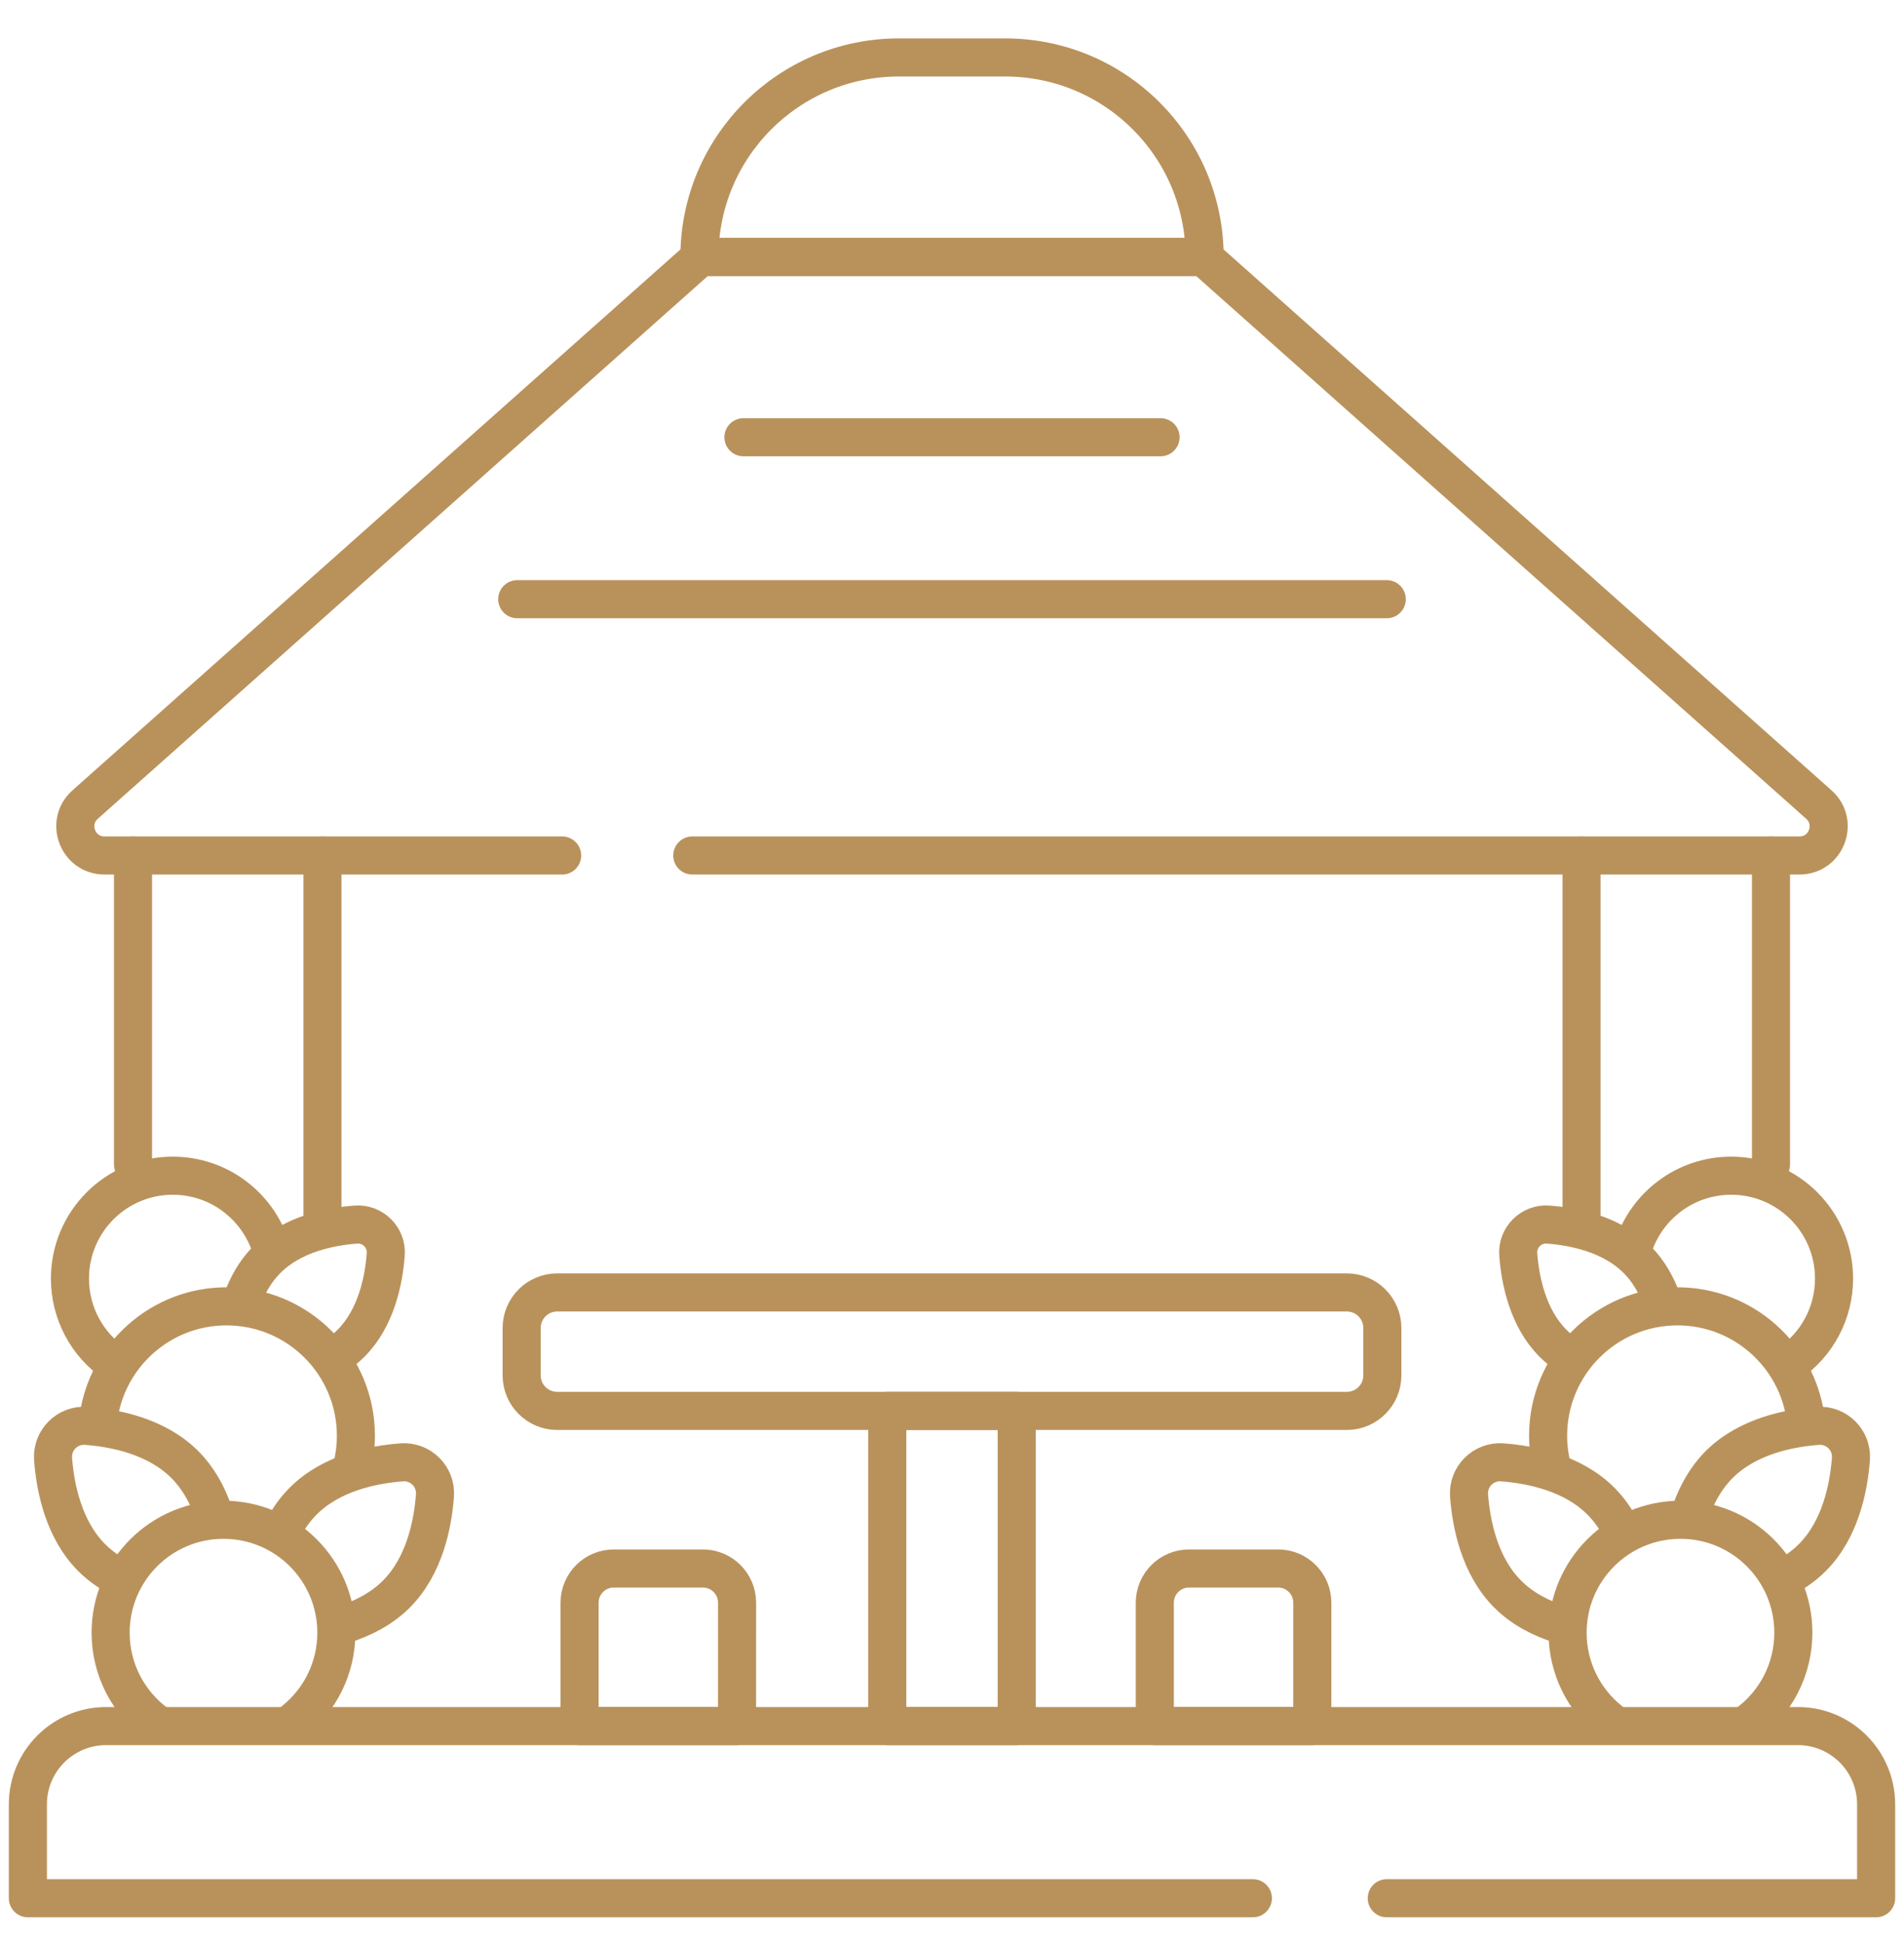 <svg width="50" height="51" viewBox="0 0 50 51" fill="none" xmlns="http://www.w3.org/2000/svg">
<g clip-path="url(#clip0_57_1055)">
<path d="M47.015 35.77C47.709 35.281 48.163 34.474 48.163 33.56C48.163 32.069 46.954 30.86 45.462 30.86C44.248 30.86 43.221 31.661 42.881 32.764" stroke="#B9925B" stroke-miterlimit="10" stroke-linecap="round" stroke-linejoin="round"/>
<path d="M43.656 34.16C43.517 33.765 43.306 33.375 42.989 33.058C42.323 32.393 41.34 32.195 40.656 32.143C40.209 32.109 39.837 32.482 39.87 32.929C39.922 33.613 40.12 34.596 40.785 35.261C40.904 35.379 41.032 35.483 41.166 35.573" stroke="#B9925B" stroke-miterlimit="10" stroke-linecap="round" stroke-linejoin="round"/>
<path d="M47.416 37.227C47.192 35.568 45.77 34.289 44.05 34.289C42.175 34.289 40.654 35.81 40.654 37.685C40.654 37.971 40.69 38.247 40.756 38.512" stroke="#B9925B" stroke-miterlimit="10" stroke-linecap="round" stroke-linejoin="round"/>
<path d="M44.405 39.663C44.56 39.225 44.794 38.794 45.146 38.441C45.885 37.703 46.974 37.483 47.734 37.426C48.23 37.389 48.643 37.802 48.606 38.298C48.548 39.057 48.329 40.147 47.59 40.886C47.367 41.109 47.111 41.285 46.842 41.424" stroke="#B9925B" stroke-miterlimit="10" stroke-linecap="round" stroke-linejoin="round"/>
<path d="M42.564 40.125C42.428 39.864 42.255 39.617 42.038 39.4C41.3 38.661 40.21 38.441 39.451 38.384C38.954 38.347 38.541 38.76 38.578 39.256C38.636 40.015 38.856 41.105 39.594 41.844C39.981 42.231 40.465 42.475 40.947 42.629" stroke="#B9925B" stroke-miterlimit="10" stroke-linecap="round" stroke-linejoin="round"/>
<path d="M45.904 45.229C46.627 44.689 47.094 43.826 47.094 42.855C47.094 41.218 45.767 39.891 44.13 39.891C42.493 39.891 41.166 41.218 41.166 42.855C41.166 43.785 41.594 44.615 42.265 45.158" stroke="#B9925B" stroke-miterlimit="10" stroke-linecap="round" stroke-linejoin="round"/>
<path d="M46.507 22.455V30.565" stroke="#B9925B" stroke-miterlimit="10" stroke-linecap="round" stroke-linejoin="round"/>
<path d="M41.532 22.455V31.866" stroke="#B9925B" stroke-miterlimit="10" stroke-linecap="round" stroke-linejoin="round"/>
<path d="M2.985 35.77C2.291 35.281 1.837 34.474 1.837 33.56C1.837 32.069 3.046 30.86 4.537 30.86C5.752 30.86 6.779 31.661 7.119 32.764" stroke="#B9925B" stroke-miterlimit="10" stroke-linecap="round" stroke-linejoin="round"/>
<path d="M6.344 34.16C6.483 33.765 6.694 33.375 7.012 33.058C7.677 32.393 8.66 32.195 9.344 32.143C9.791 32.109 10.164 32.482 10.13 32.929C10.078 33.613 9.88 34.596 9.215 35.261C9.097 35.379 8.968 35.483 8.834 35.573" stroke="#B9925B" stroke-miterlimit="10" stroke-linecap="round" stroke-linejoin="round"/>
<path d="M2.584 37.227C2.808 35.568 4.229 34.289 5.949 34.289C7.825 34.289 9.346 35.81 9.346 37.685C9.346 37.971 9.31 38.247 9.244 38.512" stroke="#B9925B" stroke-miterlimit="10" stroke-linecap="round" stroke-linejoin="round"/>
<path d="M5.594 39.663C5.439 39.225 5.205 38.794 4.853 38.441C4.115 37.703 3.025 37.483 2.266 37.426C1.77 37.389 1.357 37.802 1.394 38.298C1.451 39.057 1.671 40.147 2.409 40.886C2.633 41.109 2.889 41.285 3.158 41.424" stroke="#B9925B" stroke-miterlimit="10" stroke-linecap="round" stroke-linejoin="round"/>
<path d="M7.437 40.125C7.573 39.864 7.745 39.617 7.963 39.4C8.701 38.661 9.791 38.441 10.55 38.384C11.046 38.347 11.459 38.76 11.422 39.256C11.365 40.015 11.145 41.105 10.407 41.844C10.02 42.231 9.536 42.475 9.054 42.629" stroke="#B9925B" stroke-miterlimit="10" stroke-linecap="round" stroke-linejoin="round"/>
<path d="M4.095 45.229C3.373 44.689 2.905 43.826 2.905 42.855C2.905 41.218 4.232 39.891 5.869 39.891C7.506 39.891 8.833 41.218 8.833 42.855C8.833 43.785 8.405 44.615 7.734 45.158" stroke="#B9925B" stroke-miterlimit="10" stroke-linecap="round" stroke-linejoin="round"/>
<path d="M3.493 22.455V30.565" stroke="#B9925B" stroke-miterlimit="10" stroke-linecap="round" stroke-linejoin="round"/>
<path d="M8.468 22.455V31.866" stroke="#B9925B" stroke-miterlimit="10" stroke-linecap="round" stroke-linejoin="round"/>
<path d="M32.901 49.825H0.732V47.361C0.732 46.226 1.652 45.306 2.787 45.306H47.213C48.348 45.306 49.268 46.226 49.268 47.361V49.825H36.417" stroke="#B9925B" stroke-miterlimit="10" stroke-linecap="round" stroke-linejoin="round"/>
<path d="M18.18 22.455H47.255C47.959 22.455 48.29 21.585 47.764 21.118L31.602 6.745H18.398L2.236 21.118C1.71 21.585 2.041 22.455 2.744 22.455H14.762" stroke="#B9925B" stroke-miterlimit="10" stroke-linecap="round" stroke-linejoin="round"/>
<path d="M31.634 6.745H18.367C18.367 3.853 20.712 1.508 23.604 1.508H26.397C29.289 1.508 31.634 3.853 31.634 6.745Z" stroke="#B9925B" stroke-miterlimit="10" stroke-linecap="round" stroke-linejoin="round"/>
<path d="M35.367 37.034H14.633C14.117 37.034 13.699 36.616 13.699 36.101V34.858C13.699 34.342 14.117 33.924 14.633 33.924H35.367C35.883 33.924 36.301 34.342 36.301 34.858V36.101C36.301 36.616 35.883 37.034 35.367 37.034Z" stroke="#B9925B" stroke-miterlimit="10" stroke-linecap="round" stroke-linejoin="round"/>
<path d="M26.699 37.034H23.301V45.306H26.699V37.034Z" stroke="#B9925B" stroke-miterlimit="10" stroke-linecap="round" stroke-linejoin="round"/>
<path d="M19.355 45.306H15.22V42.068C15.22 41.572 15.622 41.17 16.118 41.17H18.457C18.953 41.17 19.356 41.572 19.356 42.068L19.355 45.306Z" stroke="#B9925B" stroke-miterlimit="10" stroke-linecap="round" stroke-linejoin="round"/>
<path d="M34.462 45.306H30.326V42.068C30.326 41.572 30.728 41.17 31.224 41.17H33.564C34.06 41.17 34.462 41.572 34.462 42.068L34.462 45.306Z" stroke="#B9925B" stroke-miterlimit="10" stroke-linecap="round" stroke-linejoin="round"/>
<path d="M19.523 11.477H30.477" stroke="#B9925B" stroke-miterlimit="10" stroke-linecap="round" stroke-linejoin="round"/>
<path d="M13.583 15.728H36.417" stroke="#B9925B" stroke-miterlimit="10" stroke-linecap="round" stroke-linejoin="round"/>
</g>
<defs>
<clipPath id="clip0_57_1055">
<rect width="50" height="50" fill="white" transform="translate(0 0.667)"/>
</clipPath>
</defs>
</svg>
